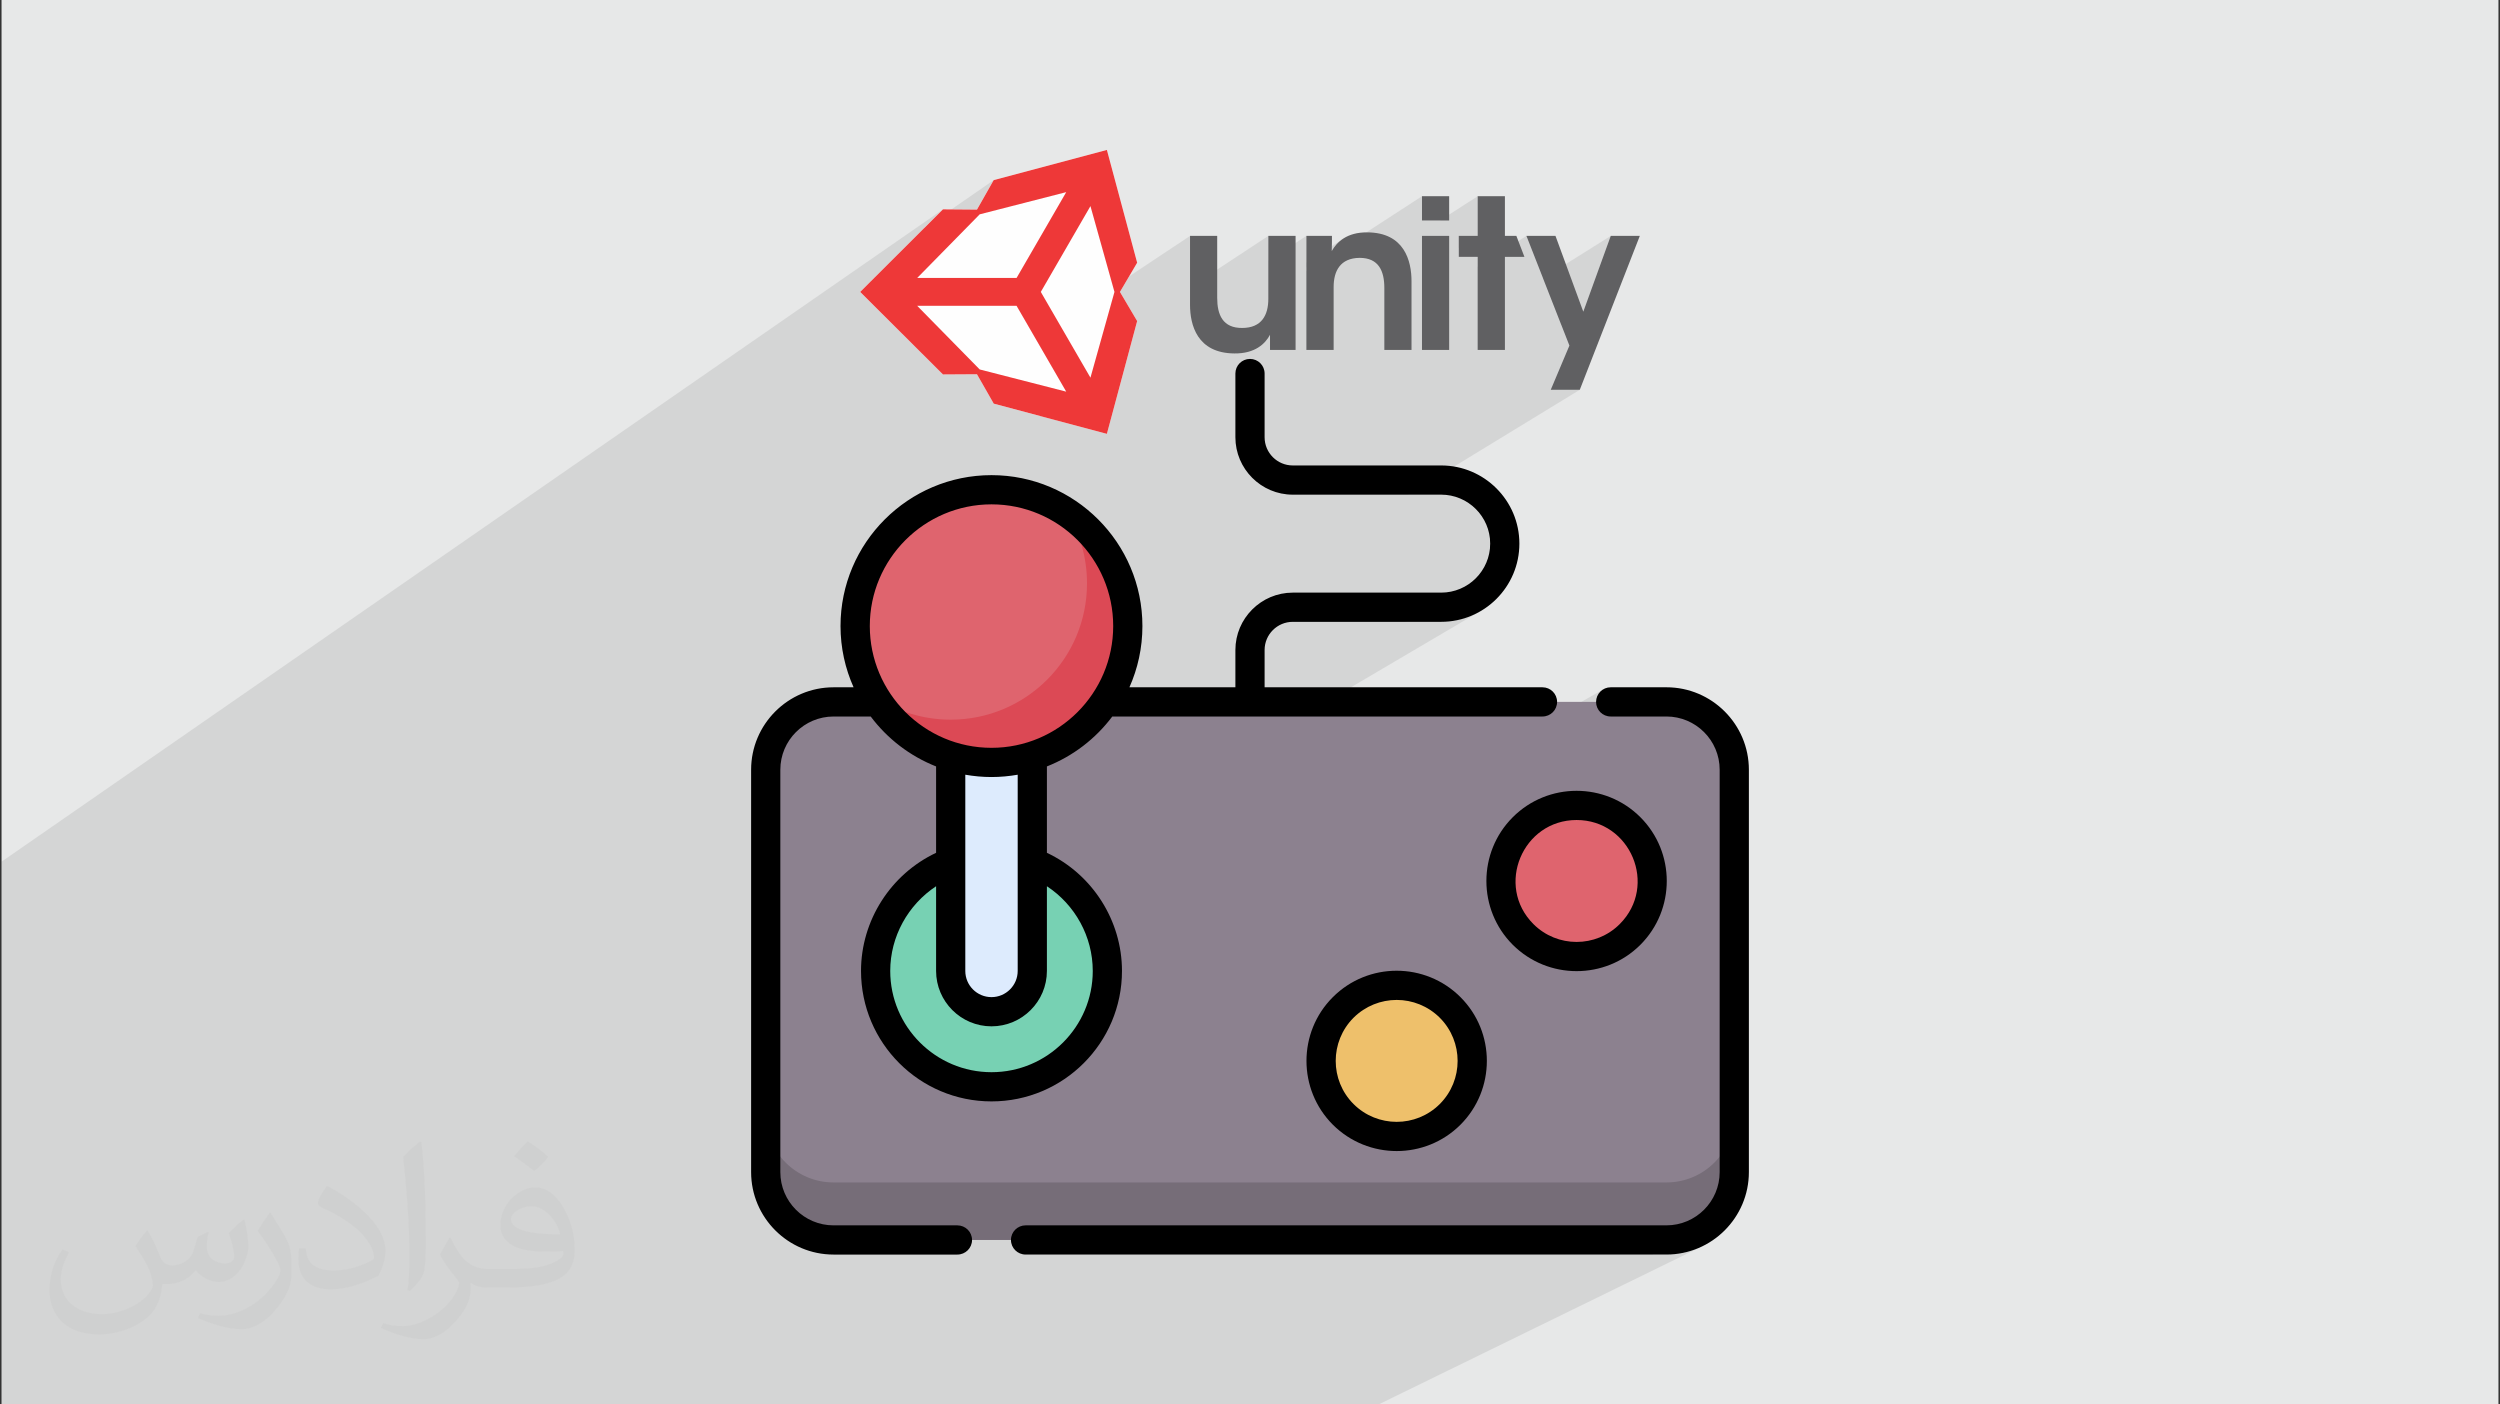 <?xml version="1.0" encoding="UTF-8"?>
<!DOCTYPE svg PUBLIC "-//W3C//DTD SVG 1.1//EN" "http://www.w3.org/Graphics/SVG/1.1/DTD/svg11.dtd">
<!-- Creator: CorelDRAW 2017 -->
<svg xmlns="http://www.w3.org/2000/svg" xml:space="preserve" width="356px" height="200px" version="1.1" style="shape-rendering:geometricPrecision; text-rendering:geometricPrecision; image-rendering:optimizeQuality; fill-rule:evenodd; clip-rule:evenodd"
viewBox="0 0 356000 200000"
 xmlns:xlink="http://www.w3.org/1999/xlink"
 enable-background="new 0 0 512 512">
 <rect x="0" y="0" width="356000" height="200000" fill="#333333" stroke="none"/>
 <defs>
  <style type="text/css">
   <![CDATA[
    .fil13 {fill:black}
    .fil3 {fill:#606062}
    .fil7 {fill:#766D78}
    .fil8 {fill:#77D1B3}
    .fil6 {fill:#8C818F}
    .fil11 {fill:#DC4955}
    .fil9 {fill:#DDEBFD}
    .fil10 {fill:#DF646E}
    .fil0 {fill:#E7E8E8}
    .fil5 {fill:#EE3838}
    .fil12 {fill:#EEC06B}
    .fil4 {fill:#FEFEFE}
    .fil2 {fill:#373435;fill-opacity:0.031}
    .fil1 {fill:#373435;fill-opacity:0.102}
   ]]>
  </style>
 </defs>
 <g id="Layer_x0020_1">
  <polygon class="fil0" points="220,0 355780,0 355780,200000 220,200000 "/>
  <path class="fil1" d="M180300 200000l-1950 0 -2250 0 -2110 0 -8950 0 -32330 0 -1190 0 -3060 0 -4180 0 -690 0 -11880 0 -1060 0 -2950 0 -1560 0 -2330 0 -1320 0 -2060 0 -220 0 -1970 0 -940 0 -490 0 -4090 0 -370 0 -1630 0 -3820 0 -3970 0 -1600 0 -860 0 -580 0 -3620 0 -4070 0 -3610 0 -70 0 -3650 0 -260 0 -530 0 -1530 0 -250 0 -1590 0 -4820 0 -4820 0 -290 0 -1480 0 -120 0 -360 0 -180 0 -450 0 -450 0 -420 0 -530 0 -1920 0 -1360 0 -2390 0 -3340 0 -340 0 -8170 0 -1850 0 -4290 0 -4200 0 -1050 0 -1400 0 -4210 0 -2550 0 -370 0 -2460 0 -1090 0 -590 0 -2800 0 -140 0 -2050 0 0 -650 0 -150 0 -290 0 -110 0 -210 0 -820 0 -120 0 -490 0 -30 0 -1000 0 -1070 0 -50 0 -220 0 -450 0 -450 0 -1330 0 -1870 0 -1750 0 -4480 0 -2480 0 -950 0 -1260 0 -260 0 -520 0 -140 0 -920 0 -590 0 -310 0 -260 0 -170 0 -330 0 -180 0 -700 0 -860 0 -240 0 -800 0 -270 0 -2170 0 -490 0 -160 0 -630 0 -740 0 -490 0 -350 0 -180 0 -280 0 -600 0 -510 0 -650 0 -110 0 -50 0 -780 0 -400 0 -470 0 -130 0 -120 0 -380 0 -50 0 -170 0 -1170 0 -330 0 -10 0 -660 0 -1160 0 -300 0 -330 0 -440 0 -580 0 -470 0 -2180 0 -410 0 -60 0 -170 0 -680 0 -2070 0 -1580 0 -4540 0 -420 0 -350 0 -2400 0 -2070 0 -3680 0 -2640 0 -2210 0 -3440 0 -2540 0 -590 0 -220 0 -2190 0 -720 134060 -92890 -2750 2740 9970 -6900 -2380 4200 -15810 10900 -820 820 400 400 16620 -11450 -8900 9060 9590 0 15080 -10230 -7070 12220 2570 4440 18680 -12420 0 7340 11150 -7340 0 3540 5420 -3540 0 3800 5320 -3460 -560 410 -470 450 -380 480 -300 480 -3610 2340 0 540 16460 -10690 0 3460 2560 0 5370 -3460 0 5650 -2690 1720 0 1270 2690 0 0 1410 6940 -4400 2370 6050 9640 -6050 -3910 10790 -3110 1940 1130 2890 -2660 6300 4140 0 -24460 14930 4720 0 1410 140 1300 410 1190 640 1030 850 850 1040 650 1180 400 1310 150 1400 -150 1410 -400 1310 -650 1180 -850 1030 -1030 860 -9030 5350 5130 0 2240 -220 2090 -650 1890 -1030 -26130 15380 34340 0 420 -40 390 -120 350 -190 -63150 35970 30 610 0 80 70510 -40110 -310 250 -250 310 -200 350 -120 390 -40 420 40 420 120 390 200 360 250 300 310 260 350 190 390 120 420 40 7940 0 1530 160 1420 440 1290 700 1120 930 920 1120 700 1280 440 1430 160 1520 0 50160 2080 -1050 0 8190 -200 1950 -560 1810 -890 1640 -1180 1430 -1430 1180 -1640 890 -5780 2840 2020 0 2360 -240 2210 -680 -45570 22270 -2570 0 -1940 0 -2120 0 -2370 0 -7000 0zm-28470 -172640l0 0zm10100 10050l0 0zm75370 60460l0 0z"/>
  <path class="fil2" d="M21020 175250c670,1030 1110,2030 1540,3120 320,640 490,1820 1990,1820 440,0 1070,-130 1630,-440 630,-330 1110,-830 1360,-1590l600 -2020 1460 -720 100 100c-210,760 -250,1490 -250,2060 0,1690 1450,2330 2610,2330 680,0 1290,-330 1290,-950 0,-800 -340,-2160 -780,-3380 680,-680 1360,-1360 2140,-1910l120 60c340,1440 530,2870 530,3810 0,930 -410,1960 -750,2630 -700,1320 -1940,2380 -3440,2380 -1140,0 -2400,-580 -3270,-1640l-50 0c-820,1020 -2090,1940 -4120,1940l-630 0c-100,1340 -390,2290 -830,3140 -1200,2360 -4790,4030 -8170,4030 -4690,0 -7050,-2710 -7050,-6320 0,-2230 730,-4300 1850,-5770l920 380c-700,1340 -1170,2600 -1170,3840 0,3380 2750,4990 5910,4990 2940,0 6580,-1870 7230,-4040 -240,-2370 -1130,-3480 -2490,-5640 410,-720 940,-1440 1600,-2210l120 0 0 0zm54140 -12720l0 0c990,620 1960,1350 2910,2200 -540,740 -1190,1420 -2010,2020 -950,-770 -1900,-1430 -2870,-2130 660,-740 1310,-1450 1970,-2090l0 0zm510 9240l0 0c-1600,0 -2910,1050 -2910,1830 0,1670 3200,2190 7020,2170 -480,-1960 -2160,-4000 -4110,-4000zm-3590 8940l0 0c2080,0 3900,-60 5290,-410 1540,-390 2850,-1170 2850,-1710 0,-140 0,-310 -50,-450 -870,80 -1870,80 -2730,80 -2820,0 -4980,-640 -5830,-2220 -210,-440 -360,-930 -360,-1490 0,-1520 660,-3020 1820,-4050 970,-850 2040,-1380 3130,-1380 1960,0 3530,1580 4630,4070 600,1360 1010,2930 1010,4910 0,1320 -360,2430 -1180,3250 -1530,1480 -4340,2040 -8660,2040l-1960 0 -500 0c-1070,0 -1840,-190 -2450,-660l-100 0c30,250 50,490 50,720 0,970 -320,2210 -970,3200 -1920,2860 -4000,4090 -5790,4090 -1820,0 -4050,-700 -6060,-1610l360 -700c650,270 1550,450 2790,450 3250,0 7510,-3120 8040,-6170 -120,-250 -340,-580 -650,-930 -950,-1130 -1550,-2070 -2110,-3060 480,-950 920,-1710 1330,-2400l170 -20c1390,2830 2650,4450 5460,4450l430 0 2040 0 0 0zm-14060 2990l0 0 310 140c1410,-1320 2070,-2180 2140,-3320 120,-900 170,-2130 170,-3390 0,-4800 -120,-10010 -630,-14500l-220 -60c-750,580 -1700,1430 -2380,2170 390,3570 870,9050 870,12820l0 2020c0,1360 -20,2820 -260,4120zm-14470 -5950l0 0 -950 0c-120,660 -120,1170 -120,1500 0,3050 1890,4350 4650,4350 2280,0 4580,-830 6740,-1920 620,-1120 1010,-2320 1010,-3600 0,-1730 -920,-3320 -2390,-4890 -1630,-1700 -3830,-3230 -5800,-4260l-190 20c-550,770 -1230,1840 -1230,2340 0,260 180,520 770,770 1720,740 3560,1850 4950,3110 1430,1340 2280,2810 2280,3920 0,160 -170,350 -490,490 -1770,840 -3370,1330 -5260,1330 -3030,0 -3900,-1390 -3970,-3160l0 0zm-5010 -5030l0 0 -140 -20c-610,840 -1160,1690 -1720,2570 1060,1390 2030,2890 2900,4530 150,350 340,740 340,1090 0,230 -70,560 -260,910 -1600,3050 -5090,5540 -8510,5570 -1070,0 -1940,-160 -2680,-370l-270 690c2370,1030 4430,1590 6230,1590 1210,0 2520,-560 3990,-1870 1890,-1940 3060,-3900 3060,-5730l0 -2270c0,-1760 -590,-2880 -1220,-3910l-1720 -2780 0 0z"/>
  <g id="_2135012764784">
   <g>
    <path class="fil3" d="M184490 33590l-3880 0 0 8960c0,2310 -940,4150 -3730,4150 -2750,20 -3550,-1870 -3550,-4270l0 -8840 -3870 0 0 9820c0,2840 1000,6890 6330,6920 2930,30 4380,-1380 5060,-2660l0 2160 3640 0 0 -16240z"/>
   </g>
   <g>
    <path class="fil3" d="M186030 49830l3880 0 0 -8960c0,-2280 940,-4120 3700,-4150 2720,0 3520,1870 3520,4290l0 8820 3870 0 0 -9790c0,-2870 -1000,-6930 -6300,-6950 -2900,-30 -4350,1390 -5060,2660 30,-770 30,-1450 30,-2160l-3640 0 0 16240 0 0z"/>
   </g>
   <path class="fil3" d="M202490 49830l3870 0 0 -16240 -3870 0 0 16240zm0 -18430l0 0 3870 0 0 -3460 -3870 0 0 3460z"/>
   <polygon class="fil3" points="210420,49830 214300,49830 214300,36580 217080,36580 215930,33590 214300,33590 214300,27940 210420,27940 210420,33590 207730,33590 207730,36580 210420,36580 "/>
   <g>
    <polygon class="fil3" points="220820,55510 224960,55510 233510,33590 229370,33590 225460,44380 221500,33590 217360,33590 223480,49210 220820,55510 "/>
   </g>
   <polygon class="fil4" points="161930,37410 157620,21350 141500,25650 139120,29850 134280,29810 122490,41570 134280,53320 134280,53320 139120,53290 141510,57480 157620,61780 161930,45720 159480,41570 161930,37410 "/>
   <path class="fil5" d="M148210 41570l7070 -12220 3420 12220 -3420 12210 -7070 -12210zm-3450 1980l0 0 -14150 0 8900 9060 12320 3160 -7070 -12220zm7070 -16190l0 0 -12320 3160 -8900 9060 14150 0 7070 -12220zm10100 10050l0 0 -4310 -16060 -16120 4300 -2380 4200 -4840 -40 -11790 11760 11790 11750 0 0 4840 -30 2390 4190 16110 4300 4310 -16060 -2450 -4150 2450 -4160 0 0z"/>
   <g>
    <path class="fil6" d="M237300 176570l-118600 0c-5330,0 -9660,-4330 -9660,-9660l0 -57300c0,-5330 4330,-9660 9660,-9660l118600 0c5340,0 9660,4330 9660,9660l0 57300c0,5330 -4320,9660 -9660,9660l0 0z"/>
    <path class="fil7" d="M237300 168380l-118600 0c-5330,0 -9660,-4330 -9660,-9660l0 8190c0,5330 4330,9660 9660,9660l118600 0c5340,0 9660,-4330 9660,-9660l0 -8190c0,5330 -4320,9660 -9660,9660z"/>
    <path class="fil8" d="M141190 154760c-9100,0 -16500,-7400 -16500,-16500 0,-9100 7400,-16500 16500,-16500 9100,0 16500,7400 16500,16500 0,9100 -7400,16500 -16500,16500z"/>
    <path class="fil9" d="M141190 88330c-3210,0 -5810,2600 -5810,5810l0 44120c0,3210 2600,5810 5810,5810 3210,0 5810,-2600 5810,-5810 0,-11620 0,-32500 0,-44120 0,-3210 -2600,-5810 -5810,-5810z"/>
    <circle class="fil10" transform="matrix(0.03 -0.084 0.084 0.03 141187 89173.5)" r="218620"/>
    <path class="fil11" d="M152000 73030c1770,2930 2790,6360 2790,10040 0,10720 -8690,19410 -19410,19410 -4000,0 -7720,-1210 -10810,-3290 3400,5620 9570,9380 16620,9380 10720,0 19410,-8690 19410,-19420 0,-6720 -3410,-12640 -8600,-16120z"/>
    <circle class="fil12" cx="198890" cy="151070" r="10770"/>
    <circle class="fil10" cx="224510" cy="125450" r="10770"/>
    <g>
     <path class="fil13" d="M237300 97870l-7940 0c-1150,0 -2080,930 -2080,2080 0,1150 930,2080 2080,2080l7940 0c4180,0 7580,3400 7580,7580l0 57300c0,4180 -3400,7580 -7580,7580l-91250 0c-1150,0 -2090,930 -2090,2080 0,1150 940,2080 2090,2080l91250 0c6470,0 11740,-5270 11740,-11740l0 -57300c0,-6470 -5270,-11740 -11740,-11740l0 0z"/>
     <path class="fil13" d="M122610 138260c0,10250 8330,18580 18580,18580 10250,0 18580,-8330 18580,-18580 0,-7200 -4240,-13780 -10690,-16820l0 -12300c3720,-1470 6940,-3950 9310,-7110l61260 0c1150,0 2080,-930 2080,-2080 0,-1150 -930,-2080 -2080,-2080l-39570 0 0 -5310c0,-2210 1800,-4010 4010,-4010l21130 0c6140,0 11140,-4990 11140,-11140 0,-6140 -5000,-11130 -11140,-11130l-21130 0c-2210,0 -4010,-1800 -4010,-4020l0 -9070c0,-1150 -930,-2080 -2080,-2080 -1150,0 -2080,930 -2080,2080l0 9070c0,4510 3670,8180 8170,8180l21130 0c3850,0 6980,3130 6980,6970 0,3850 -3130,6980 -6980,6980l-21130 0c-4500,0 -8170,3670 -8170,8170l0 5310 -15090 0c1190,-2670 1850,-5610 1850,-8720 0,-11850 -9640,-21490 -21490,-21490 -11850,0 -21500,9640 -21500,21490 0,3110 670,6050 1860,8720l-2850 0c-6470,0 -11740,5270 -11740,11740l0 57300c0,6470 5270,11740 11740,11740l17630 0c1150,0 2090,-930 2090,-2080 0,-1150 -940,-2080 -2090,-2080l-17630 0c-4180,0 -7580,-3400 -7580,-7580l0 -57300c0,-4180 3400,-7580 7580,-7580l5290 0c2370,3160 5590,5640 9310,7110l0 12300c-6450,3040 -10690,9630 -10690,16820l0 0zm33000 0c0,7950 -6470,14420 -14420,14420 -7950,0 -14420,-6470 -14420,-14420 0,-4890 2530,-9420 6530,-12060l0 12060c0,4350 3540,7890 7890,7890 4350,0 7890,-3540 7890,-7890l0 -12060c4000,2630 6530,7160 6530,12060l0 0zm-31750 -49110c0,-9550 7770,-17330 17330,-17330 9560,0 17330,7780 17330,17330 0,9560 -7770,17340 -17330,17340 -9560,0 -17330,-7780 -17330,-17340zm17330 21500c1270,0 2520,-120 3730,-330l0 27940c0,2060 -1680,3730 -3730,3730 -2060,0 -3730,-1670 -3730,-3730l0 -27940c1210,210 2460,330 3730,330z"/>
     <path class="fil13" d="M189800 141990c-5010,5000 -5010,13160 0,18170 2510,2500 5800,3750 9090,3750 3290,0 6580,-1250 9080,-3750 5010,-5010 5010,-13170 0,-18170 -5010,-5010 -13160,-5010 -18170,0zm15230 15220c-3390,3390 -8900,3390 -12290,0 -3380,-3380 -3380,-8890 0,-12280 1700,-1690 3920,-2540 6150,-2540 2220,0 4440,850 6140,2540 3380,3390 3380,8900 0,12280l0 0z"/>
     <path class="fil13" d="M224510 138290c3290,0 6580,-1250 9080,-3750 5010,-5010 5010,-13160 0,-18170 -5010,-5010 -13160,-5010 -18170,0 -5010,5010 -5010,13160 0,18170 2510,2500 5800,3750 9090,3750zm0 -21520c7680,0 11620,9340 6140,14820 -3390,3390 -8900,3390 -12290,0 -5470,-5470 -1540,-14820 6150,-14820z"/>
    </g>
   </g>
  </g>
 </g>
</svg>
